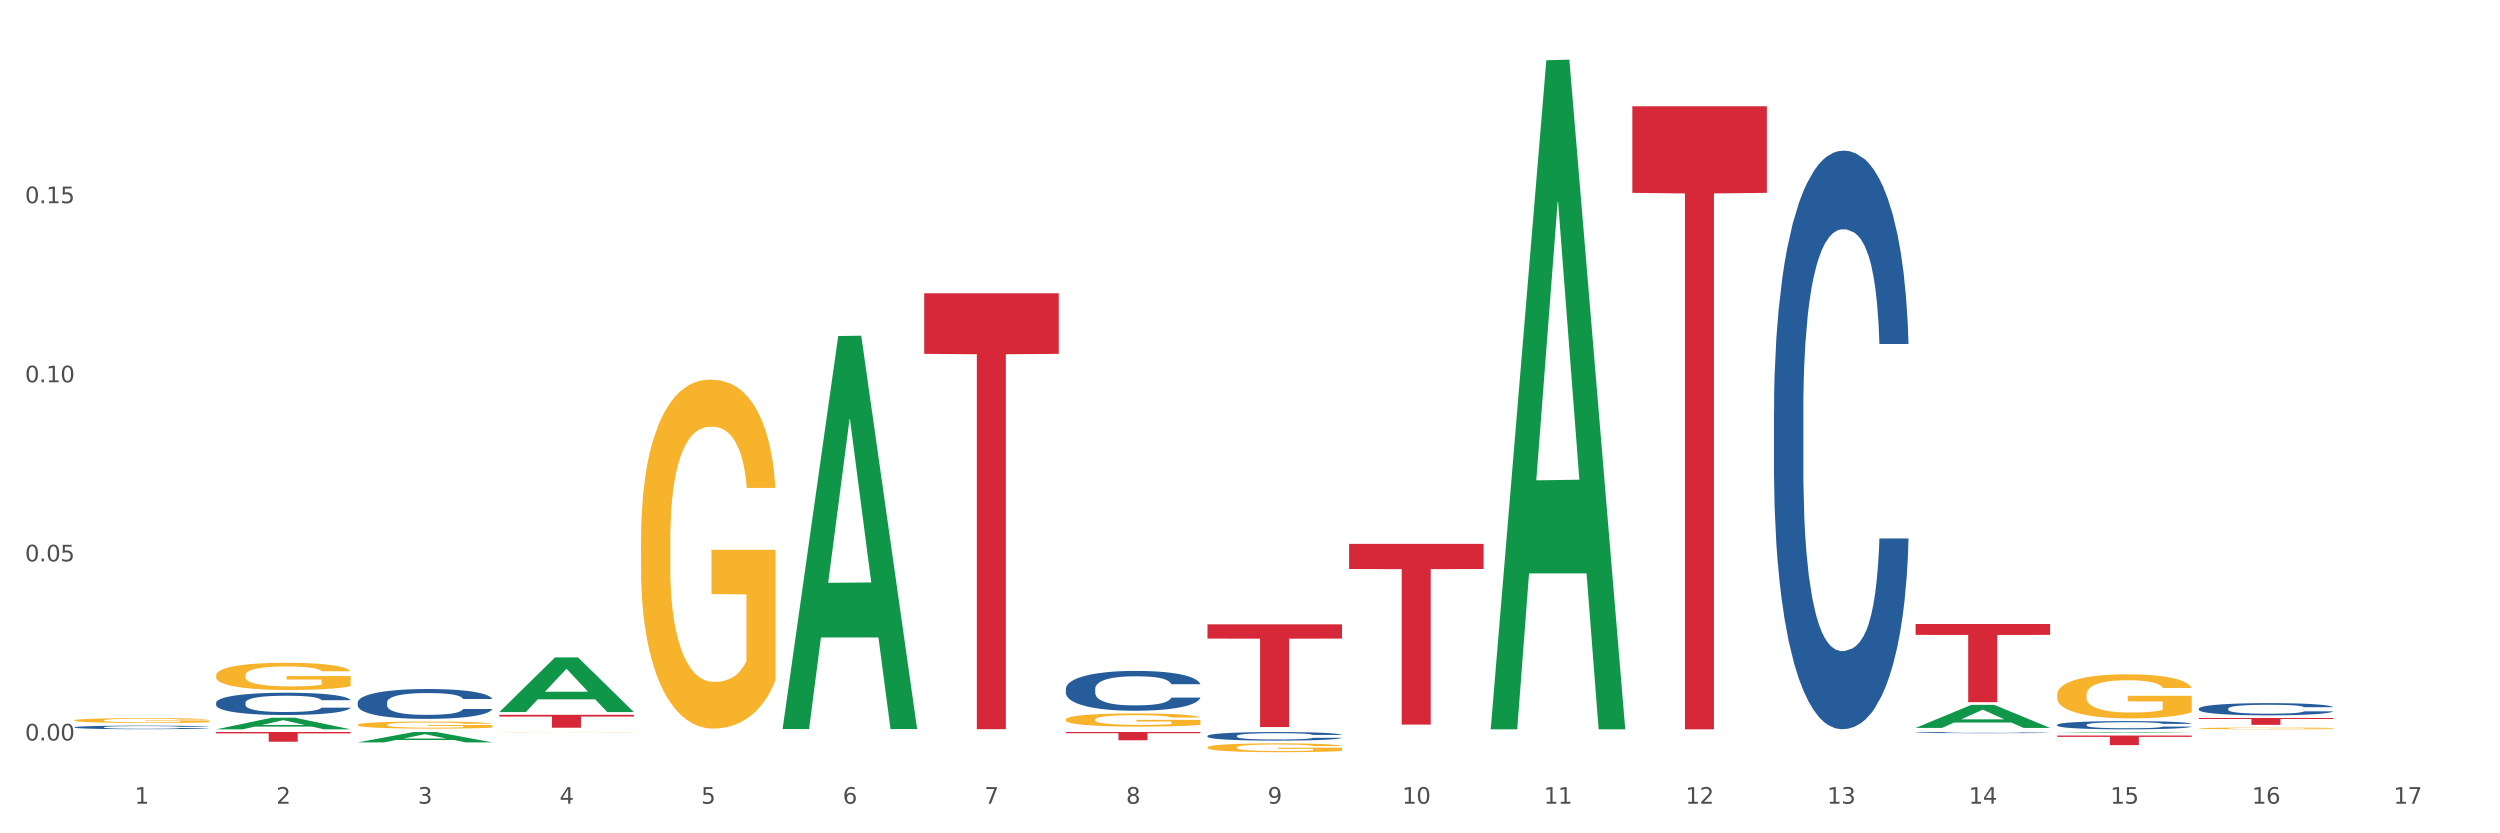 <?xml version="1.0" encoding="utf-8" standalone="no"?>
<!DOCTYPE svg PUBLIC "-//W3C//DTD SVG 1.1//EN"
  "http://www.w3.org/Graphics/SVG/1.1/DTD/svg11.dtd">
<svg xmlns:xlink="http://www.w3.org/1999/xlink" width="1080pt" height="360pt" viewBox="0 0 1080 360" xmlns="http://www.w3.org/2000/svg" version="1.1">
 <rect x="0" y="0" width="1080" height="360" fill="#333333" stroke="none"/>
 <defs>
  <style type="text/css">*{stroke-linejoin: round; stroke-linecap: butt}</style>
 </defs>
 <g id="figure_1">
  <g id="patch_1">
   <path d="M 0 360 
L 1080 360 
L 1080 0 
L 0 0 
z
" style="fill: #ffffff; stroke: #ffffff; stroke-linejoin: miter"/>
  </g>
  <g id="axes_1">
   <g id="matplotlib.axis_1">
    <g id="xtick_1">
     <g id="text_1">
      <!-- 1 -->
      <g style="fill: #4d4d4d" transform="translate(58.182 347.204) scale(0.096 -0.096)">
       <defs>
        <path id="DejaVuSans-31" d="M 794 531 
L 1825 531 
L 1825 4091 
L 703 3866 
L 703 4441 
L 1819 4666 
L 2450 4666 
L 2450 531 
L 3481 531 
L 3481 0 
L 794 0 
L 794 531 
z
" transform="scale(0.016)"/>
       </defs>
       <use xlink:href="#DejaVuSans-31"/>
      </g>
     </g>
    </g>
    <g id="xtick_2">
     <g id="text_2">
      <!-- 2 -->
      <g style="fill: #4d4d4d" transform="translate(119.364 347.204) scale(0.096 -0.096)">
       <defs>
        <path id="DejaVuSans-32" d="M 1228 531 
L 3431 531 
L 3431 0 
L 469 0 
L 469 531 
Q 828 903 1448 1529 
Q 2069 2156 2228 2338 
Q 2531 2678 2651 2914 
Q 2772 3150 2772 3378 
Q 2772 3750 2511 3984 
Q 2250 4219 1831 4219 
Q 1534 4219 1204 4116 
Q 875 4013 500 3803 
L 500 4441 
Q 881 4594 1212 4672 
Q 1544 4750 1819 4750 
Q 2544 4750 2975 4387 
Q 3406 4025 3406 3419 
Q 3406 3131 3298 2873 
Q 3191 2616 2906 2266 
Q 2828 2175 2409 1742 
Q 1991 1309 1228 531 
z
" transform="scale(0.016)"/>
       </defs>
       <use xlink:href="#DejaVuSans-32"/>
      </g>
     </g>
    </g>
    <g id="xtick_3">
     <g id="text_3">
      <!-- 3 -->
      <g style="fill: #4d4d4d" transform="translate(180.545 347.204) scale(0.096 -0.096)">
       <defs>
        <path id="DejaVuSans-33" d="M 2597 2516 
Q 3050 2419 3304 2112 
Q 3559 1806 3559 1356 
Q 3559 666 3084 287 
Q 2609 -91 1734 -91 
Q 1441 -91 1130 -33 
Q 819 25 488 141 
L 488 750 
Q 750 597 1062 519 
Q 1375 441 1716 441 
Q 2309 441 2620 675 
Q 2931 909 2931 1356 
Q 2931 1769 2642 2001 
Q 2353 2234 1838 2234 
L 1294 2234 
L 1294 2753 
L 1863 2753 
Q 2328 2753 2575 2939 
Q 2822 3125 2822 3475 
Q 2822 3834 2567 4026 
Q 2313 4219 1838 4219 
Q 1578 4219 1281 4162 
Q 984 4106 628 3988 
L 628 4550 
Q 988 4650 1302 4700 
Q 1616 4750 1894 4750 
Q 2613 4750 3031 4423 
Q 3450 4097 3450 3541 
Q 3450 3153 3228 2886 
Q 3006 2619 2597 2516 
z
" transform="scale(0.016)"/>
       </defs>
       <use xlink:href="#DejaVuSans-33"/>
      </g>
     </g>
    </g>
    <g id="xtick_4">
     <g id="text_4">
      <!-- 4 -->
      <g style="fill: #4d4d4d" transform="translate(241.726 347.204) scale(0.096 -0.096)">
       <defs>
        <path id="DejaVuSans-34" d="M 2419 4116 
L 825 1625 
L 2419 1625 
L 2419 4116 
z
M 2253 4666 
L 3047 4666 
L 3047 1625 
L 3713 1625 
L 3713 1100 
L 3047 1100 
L 3047 0 
L 2419 0 
L 2419 1100 
L 313 1100 
L 313 1709 
L 2253 4666 
z
" transform="scale(0.016)"/>
       </defs>
       <use xlink:href="#DejaVuSans-34"/>
      </g>
     </g>
    </g>
    <g id="xtick_5">
     <g id="text_5">
      <!-- 5 -->
      <g style="fill: #4d4d4d" transform="translate(302.908 347.204) scale(0.096 -0.096)">
       <defs>
        <path id="DejaVuSans-35" d="M 691 4666 
L 3169 4666 
L 3169 4134 
L 1269 4134 
L 1269 2991 
Q 1406 3038 1543 3061 
Q 1681 3084 1819 3084 
Q 2600 3084 3056 2656 
Q 3513 2228 3513 1497 
Q 3513 744 3044 326 
Q 2575 -91 1722 -91 
Q 1428 -91 1123 -41 
Q 819 9 494 109 
L 494 744 
Q 775 591 1075 516 
Q 1375 441 1709 441 
Q 2250 441 2565 725 
Q 2881 1009 2881 1497 
Q 2881 1984 2565 2268 
Q 2250 2553 1709 2553 
Q 1456 2553 1204 2497 
Q 953 2441 691 2322 
L 691 4666 
z
" transform="scale(0.016)"/>
       </defs>
       <use xlink:href="#DejaVuSans-35"/>
      </g>
     </g>
    </g>
    <g id="xtick_6">
     <g id="text_6">
      <!-- 6 -->
      <g style="fill: #4d4d4d" transform="translate(364.089 347.204) scale(0.096 -0.096)">
       <defs>
        <path id="DejaVuSans-36" d="M 2113 2584 
Q 1688 2584 1439 2293 
Q 1191 2003 1191 1497 
Q 1191 994 1439 701 
Q 1688 409 2113 409 
Q 2538 409 2786 701 
Q 3034 994 3034 1497 
Q 3034 2003 2786 2293 
Q 2538 2584 2113 2584 
z
M 3366 4563 
L 3366 3988 
Q 3128 4100 2886 4159 
Q 2644 4219 2406 4219 
Q 1781 4219 1451 3797 
Q 1122 3375 1075 2522 
Q 1259 2794 1537 2939 
Q 1816 3084 2150 3084 
Q 2853 3084 3261 2657 
Q 3669 2231 3669 1497 
Q 3669 778 3244 343 
Q 2819 -91 2113 -91 
Q 1303 -91 875 529 
Q 447 1150 447 2328 
Q 447 3434 972 4092 
Q 1497 4750 2381 4750 
Q 2619 4750 2861 4703 
Q 3103 4656 3366 4563 
z
" transform="scale(0.016)"/>
       </defs>
       <use xlink:href="#DejaVuSans-36"/>
      </g>
     </g>
    </g>
    <g id="xtick_7">
     <g id="text_7">
      <!-- 7 -->
      <g style="fill: #4d4d4d" transform="translate(425.271 347.204) scale(0.096 -0.096)">
       <defs>
        <path id="DejaVuSans-37" d="M 525 4666 
L 3525 4666 
L 3525 4397 
L 1831 0 
L 1172 0 
L 2766 4134 
L 525 4134 
L 525 4666 
z
" transform="scale(0.016)"/>
       </defs>
       <use xlink:href="#DejaVuSans-37"/>
      </g>
     </g>
    </g>
    <g id="xtick_8">
     <g id="text_8">
      <!-- 8 -->
      <g style="fill: #4d4d4d" transform="translate(486.452 347.204) scale(0.096 -0.096)">
       <defs>
        <path id="DejaVuSans-38" d="M 2034 2216 
Q 1584 2216 1326 1975 
Q 1069 1734 1069 1313 
Q 1069 891 1326 650 
Q 1584 409 2034 409 
Q 2484 409 2743 651 
Q 3003 894 3003 1313 
Q 3003 1734 2745 1975 
Q 2488 2216 2034 2216 
z
M 1403 2484 
Q 997 2584 770 2862 
Q 544 3141 544 3541 
Q 544 4100 942 4425 
Q 1341 4750 2034 4750 
Q 2731 4750 3128 4425 
Q 3525 4100 3525 3541 
Q 3525 3141 3298 2862 
Q 3072 2584 2669 2484 
Q 3125 2378 3379 2068 
Q 3634 1759 3634 1313 
Q 3634 634 3220 271 
Q 2806 -91 2034 -91 
Q 1263 -91 848 271 
Q 434 634 434 1313 
Q 434 1759 690 2068 
Q 947 2378 1403 2484 
z
M 1172 3481 
Q 1172 3119 1398 2916 
Q 1625 2713 2034 2713 
Q 2441 2713 2670 2916 
Q 2900 3119 2900 3481 
Q 2900 3844 2670 4047 
Q 2441 4250 2034 4250 
Q 1625 4250 1398 4047 
Q 1172 3844 1172 3481 
z
" transform="scale(0.016)"/>
       </defs>
       <use xlink:href="#DejaVuSans-38"/>
      </g>
     </g>
    </g>
    <g id="xtick_9">
     <g id="text_9">
      <!-- 9 -->
      <g style="fill: #4d4d4d" transform="translate(547.634 347.204) scale(0.096 -0.096)">
       <defs>
        <path id="DejaVuSans-39" d="M 703 97 
L 703 672 
Q 941 559 1184 500 
Q 1428 441 1663 441 
Q 2288 441 2617 861 
Q 2947 1281 2994 2138 
Q 2813 1869 2534 1725 
Q 2256 1581 1919 1581 
Q 1219 1581 811 2004 
Q 403 2428 403 3163 
Q 403 3881 828 4315 
Q 1253 4750 1959 4750 
Q 2769 4750 3195 4129 
Q 3622 3509 3622 2328 
Q 3622 1225 3098 567 
Q 2575 -91 1691 -91 
Q 1453 -91 1209 -44 
Q 966 3 703 97 
z
M 1959 2075 
Q 2384 2075 2632 2365 
Q 2881 2656 2881 3163 
Q 2881 3666 2632 3958 
Q 2384 4250 1959 4250 
Q 1534 4250 1286 3958 
Q 1038 3666 1038 3163 
Q 1038 2656 1286 2365 
Q 1534 2075 1959 2075 
z
" transform="scale(0.016)"/>
       </defs>
       <use xlink:href="#DejaVuSans-39"/>
      </g>
     </g>
    </g>
    <g id="xtick_10">
     <g id="text_10">
      <!-- 10 -->
      <g style="fill: #4d4d4d" transform="translate(605.761 347.204) scale(0.096 -0.096)">
       <defs>
        <path id="DejaVuSans-30" d="M 2034 4250 
Q 1547 4250 1301 3770 
Q 1056 3291 1056 2328 
Q 1056 1369 1301 889 
Q 1547 409 2034 409 
Q 2525 409 2770 889 
Q 3016 1369 3016 2328 
Q 3016 3291 2770 3770 
Q 2525 4250 2034 4250 
z
M 2034 4750 
Q 2819 4750 3233 4129 
Q 3647 3509 3647 2328 
Q 3647 1150 3233 529 
Q 2819 -91 2034 -91 
Q 1250 -91 836 529 
Q 422 1150 422 2328 
Q 422 3509 836 4129 
Q 1250 4750 2034 4750 
z
" transform="scale(0.016)"/>
       </defs>
       <use xlink:href="#DejaVuSans-31"/>
       <use xlink:href="#DejaVuSans-30" transform="translate(63.623 0)"/>
      </g>
     </g>
    </g>
    <g id="xtick_11">
     <g id="text_11">
      <!-- 11 -->
      <g style="fill: #4d4d4d" transform="translate(666.942 347.204) scale(0.096 -0.096)">
       <use xlink:href="#DejaVuSans-31"/>
       <use xlink:href="#DejaVuSans-31" transform="translate(63.623 0)"/>
      </g>
     </g>
    </g>
    <g id="xtick_12">
     <g id="text_12">
      <!-- 12 -->
      <g style="fill: #4d4d4d" transform="translate(728.124 347.204) scale(0.096 -0.096)">
       <use xlink:href="#DejaVuSans-31"/>
       <use xlink:href="#DejaVuSans-32" transform="translate(63.623 0)"/>
      </g>
     </g>
    </g>
    <g id="xtick_13">
     <g id="text_13">
      <!-- 13 -->
      <g style="fill: #4d4d4d" transform="translate(789.305 347.204) scale(0.096 -0.096)">
       <use xlink:href="#DejaVuSans-31"/>
       <use xlink:href="#DejaVuSans-33" transform="translate(63.623 0)"/>
      </g>
     </g>
    </g>
    <g id="xtick_14">
     <g id="text_14">
      <!-- 14 -->
      <g style="fill: #4d4d4d" transform="translate(850.487 347.204) scale(0.096 -0.096)">
       <use xlink:href="#DejaVuSans-31"/>
       <use xlink:href="#DejaVuSans-34" transform="translate(63.623 0)"/>
      </g>
     </g>
    </g>
    <g id="xtick_15">
     <g id="text_15">
      <!-- 15 -->
      <g style="fill: #4d4d4d" transform="translate(911.668 347.204) scale(0.096 -0.096)">
       <use xlink:href="#DejaVuSans-31"/>
       <use xlink:href="#DejaVuSans-35" transform="translate(63.623 0)"/>
      </g>
     </g>
    </g>
    <g id="xtick_16">
     <g id="text_16">
      <!-- 16 -->
      <g style="fill: #4d4d4d" transform="translate(972.849 347.204) scale(0.096 -0.096)">
       <use xlink:href="#DejaVuSans-31"/>
       <use xlink:href="#DejaVuSans-36" transform="translate(63.623 0)"/>
      </g>
     </g>
    </g>
    <g id="xtick_17">
     <g id="text_17">
      <!-- 17 -->
      <g style="fill: #4d4d4d" transform="translate(1034.031 347.204) scale(0.096 -0.096)">
       <use xlink:href="#DejaVuSans-31"/>
       <use xlink:href="#DejaVuSans-37" transform="translate(63.623 0)"/>
      </g>
     </g>
    </g>
    <g id="xtick_18"/>
    <g id="xtick_19"/>
    <g id="xtick_20"/>
    <g id="xtick_21"/>
    <g id="xtick_22"/>
    <g id="xtick_23"/>
    <g id="xtick_24"/>
    <g id="xtick_25"/>
    <g id="xtick_26"/>
    <g id="xtick_27"/>
    <g id="xtick_28"/>
    <g id="xtick_29"/>
    <g id="xtick_30"/>
    <g id="xtick_31"/>
    <g id="xtick_32"/>
    <g id="xtick_33"/>
   </g>
   <g id="matplotlib.axis_2">
    <g id="ytick_1">
     <g id="text_18">
      <!-- 0.00 -->
      <g style="fill: #4d4d4d" transform="translate(10.8 319.883) scale(0.096 -0.096)">
       <defs>
        <path id="DejaVuSans-2e" d="M 684 794 
L 1344 794 
L 1344 0 
L 684 0 
L 684 794 
z
" transform="scale(0.016)"/>
       </defs>
       <use xlink:href="#DejaVuSans-30"/>
       <use xlink:href="#DejaVuSans-2e" transform="translate(63.623 0)"/>
       <use xlink:href="#DejaVuSans-30" transform="translate(95.41 0)"/>
       <use xlink:href="#DejaVuSans-30" transform="translate(159.033 0)"/>
      </g>
     </g>
    </g>
    <g id="ytick_2">
     <g id="text_19">
      <!-- 0.05 -->
      <g style="fill: #4d4d4d" transform="translate(10.8 242.517) scale(0.096 -0.096)">
       <use xlink:href="#DejaVuSans-30"/>
       <use xlink:href="#DejaVuSans-2e" transform="translate(63.623 0)"/>
       <use xlink:href="#DejaVuSans-30" transform="translate(95.41 0)"/>
       <use xlink:href="#DejaVuSans-35" transform="translate(159.033 0)"/>
      </g>
     </g>
    </g>
    <g id="ytick_3">
     <g id="text_20">
      <!-- 0.10 -->
      <g style="fill: #4d4d4d" transform="translate(10.8 165.151) scale(0.096 -0.096)">
       <use xlink:href="#DejaVuSans-30"/>
       <use xlink:href="#DejaVuSans-2e" transform="translate(63.623 0)"/>
       <use xlink:href="#DejaVuSans-31" transform="translate(95.41 0)"/>
       <use xlink:href="#DejaVuSans-30" transform="translate(159.033 0)"/>
      </g>
     </g>
    </g>
    <g id="ytick_4">
     <g id="text_21">
      <!-- 0.15 -->
      <g style="fill: #4d4d4d" transform="translate(10.8 87.785) scale(0.096 -0.096)">
       <use xlink:href="#DejaVuSans-30"/>
       <use xlink:href="#DejaVuSans-2e" transform="translate(63.623 0)"/>
       <use xlink:href="#DejaVuSans-31" transform="translate(95.41 0)"/>
       <use xlink:href="#DejaVuSans-35" transform="translate(159.033 0)"/>
      </g>
     </g>
    </g>
    <g id="ytick_5"/>
    <g id="ytick_6"/>
    <g id="ytick_7"/>
    <g id="ytick_8"/>
   </g>
   <g id="PolyCollection_1">
    <path d="M 93.356 315.065 
L 93.416 315.06 
L 117.384 310.05 
L 127.331 310.045 
L 151.479 315.074 
L 139.974 315.074 
L 134.761 313.903 
L 110.014 313.903 
L 109.834 313.922 
L 104.801 315.074 
L 93.356 315.074 
L 93.356 315.065 
L 113.13 313.204 
L 131.645 313.199 
L 122.478 311.117 
L 122.358 311.107 
L 122.238 311.122 
L 113.07 313.199 
L 113.13 313.204 
L 93.356 315.065 
z
" clip-path="url(#pe9eb7137e3)" style="fill: #109648"/>
    <path d="M 154.538 320.701 
L 154.598 320.697 
L 178.566 316.24 
L 188.512 316.236 
L 212.66 320.709 
L 201.156 320.709 
L 195.943 319.668 
L 171.196 319.668 
L 171.016 319.685 
L 165.983 320.709 
L 154.538 320.709 
L 154.538 320.701 
L 174.311 319.046 
L 192.827 319.042 
L 183.659 317.19 
L 183.539 317.181 
L 183.419 317.194 
L 174.251 319.042 
L 174.311 319.046 
L 154.538 320.701 
z
" clip-path="url(#pe9eb7137e3)" style="fill: #109648"/>
    <path d="M 215.719 307.582 
L 215.779 307.559 
L 239.747 284.005 
L 249.694 283.982 
L 273.842 307.626 
L 262.337 307.626 
L 257.124 302.12 
L 232.377 302.12 
L 232.197 302.209 
L 227.164 307.626 
L 215.719 307.626 
L 215.719 307.582 
L 235.493 298.835 
L 254.008 298.812 
L 244.84 289.022 
L 244.72 288.978 
L 244.601 289.044 
L 235.433 298.812 
L 235.493 298.835 
L 215.719 307.582 
z
" clip-path="url(#pe9eb7137e3)" style="fill: #109648"/>
    <path d="M 276.901 233.648 
L 276.969 233.511 
L 276.969 228.553 
L 277.107 224.283 
L 277.793 213.954 
L 278.822 205.415 
L 279.577 200.87 
L 280.332 197.152 
L 281.224 193.433 
L 282.322 189.577 
L 284.312 183.931 
L 285.547 181.038 
L 287.057 178.009 
L 289.801 173.601 
L 291.792 171.122 
L 293.85 169.057 
L 297.213 166.578 
L 299.408 165.476 
L 301.742 164.649 
L 304.555 164.099 
L 306.682 163.961 
L 311.349 164.374 
L 315.329 165.613 
L 317.25 166.578 
L 319.72 168.23 
L 321.024 169.332 
L 323.152 171.536 
L 325.347 174.428 
L 326.857 176.907 
L 329.122 181.589 
L 330.837 186.272 
L 332.415 192.056 
L 333.239 196.05 
L 333.856 199.769 
L 334.405 204.038 
L 334.954 210.787 
L 322.603 210.787 
L 322.122 205.966 
L 321.367 201.421 
L 320.269 197.014 
L 319.309 194.26 
L 317.662 190.817 
L 316.152 188.613 
L 314.574 186.961 
L 312.652 185.583 
L 311.143 184.895 
L 309.015 184.344 
L 304.83 184.481 
L 302.016 185.583 
L 300.095 186.961 
L 298.86 188.2 
L 297.762 189.577 
L 296.526 191.505 
L 295.085 194.398 
L 294.056 197.014 
L 293.027 200.32 
L 292.203 203.625 
L 291.448 207.481 
L 290.831 211.613 
L 290.35 215.882 
L 289.939 221.116 
L 289.596 229.792 
L 289.596 248.66 
L 289.733 252.93 
L 290.076 258.576 
L 290.488 262.846 
L 291.174 267.941 
L 291.792 271.384 
L 292.958 276.342 
L 294.262 280.474 
L 295.291 283.091 
L 296.321 285.294 
L 298.105 288.324 
L 300.095 290.803 
L 301.81 292.318 
L 304.143 293.696 
L 305.722 294.246 
L 307.094 294.522 
L 310.457 294.522 
L 312.858 294.109 
L 315.535 293.145 
L 317.593 291.905 
L 319.309 290.39 
L 321.23 287.911 
L 322.465 285.57 
L 322.465 256.786 
L 307.369 256.648 
L 307.369 237.505 
L 335.023 237.505 
L 335.023 293.696 
L 333.856 296.588 
L 332.553 299.204 
L 331.18 301.546 
L 329.122 304.438 
L 326.651 307.192 
L 324.455 309.12 
L 322.122 310.773 
L 319.377 312.288 
L 315.809 313.665 
L 313.613 314.216 
L 310.868 314.629 
L 307.643 314.767 
L 304.83 314.492 
L 302.085 313.803 
L 299.203 312.564 
L 296.389 310.773 
L 294.262 308.983 
L 292.135 306.779 
L 289.87 303.887 
L 288.086 301.133 
L 286.714 298.654 
L 285.204 295.486 
L 283.557 291.354 
L 282.322 287.636 
L 281.224 283.779 
L 280.057 278.821 
L 279.234 274.552 
L 278.41 269.181 
L 277.93 265.187 
L 277.381 258.989 
L 276.969 250.313 
L 276.901 233.648 
z
" clip-path="url(#pe9eb7137e3)" style="fill: #f7b32b"/>
    <path d="M 949.896 314.658 
L 949.965 314.658 
L 949.965 314.632 
L 950.102 314.61 
L 950.788 314.557 
L 951.818 314.514 
L 952.572 314.49 
L 953.327 314.471 
L 954.219 314.452 
L 955.317 314.433 
L 957.307 314.404 
L 958.543 314.389 
L 960.052 314.373 
L 962.797 314.351 
L 964.787 314.338 
L 966.846 314.327 
L 970.208 314.315 
L 972.404 314.309 
L 974.737 314.305 
L 977.551 314.302 
L 979.678 314.301 
L 984.344 314.303 
L 988.324 314.31 
L 990.246 314.315 
L 992.716 314.323 
L 994.02 314.329 
L 996.147 314.34 
L 998.343 314.355 
L 999.853 314.368 
L 1002.117 314.392 
L 1003.833 314.416 
L 1005.411 314.445 
L 1006.234 314.466 
L 1006.852 314.485 
L 1007.401 314.507 
L 1007.95 314.541 
L 995.598 314.541 
L 995.118 314.517 
L 994.363 314.493 
L 993.265 314.471 
L 992.304 314.457 
L 990.657 314.439 
L 989.148 314.428 
L 987.569 314.419 
L 985.648 314.412 
L 984.138 314.409 
L 982.011 314.406 
L 977.825 314.406 
L 975.012 314.412 
L 973.09 314.419 
L 971.855 314.425 
L 970.757 314.433 
L 969.522 314.442 
L 968.081 314.457 
L 967.052 314.471 
L 966.022 314.488 
L 965.199 314.505 
L 964.444 314.524 
L 963.826 314.545 
L 963.346 314.567 
L 962.934 314.594 
L 962.591 314.639 
L 962.591 314.735 
L 962.728 314.757 
L 963.072 314.786 
L 963.483 314.808 
L 964.169 314.834 
L 964.787 314.852 
L 965.954 314.877 
L 967.257 314.899 
L 968.287 314.912 
L 969.316 314.923 
L 971.1 314.939 
L 973.09 314.951 
L 974.806 314.959 
L 977.139 314.966 
L 978.717 314.969 
L 980.09 314.971 
L 983.452 314.971 
L 985.854 314.968 
L 988.53 314.963 
L 990.589 314.957 
L 992.304 314.949 
L 994.226 314.937 
L 995.461 314.925 
L 995.461 314.777 
L 980.364 314.776 
L 980.364 314.678 
L 1008.019 314.678 
L 1008.019 314.966 
L 1006.852 314.981 
L 1005.548 314.995 
L 1004.176 315.007 
L 1002.117 315.021 
L 999.647 315.035 
L 997.451 315.045 
L 995.118 315.054 
L 992.373 315.062 
L 988.805 315.069 
L 986.609 315.071 
L 983.864 315.074 
L 980.639 315.074 
L 977.825 315.073 
L 975.08 315.069 
L 972.198 315.063 
L 969.385 315.054 
L 967.257 315.045 
L 965.13 315.033 
L 962.866 315.019 
L 961.082 315.004 
L 959.709 314.992 
L 958.199 314.975 
L 956.553 314.954 
L 955.317 314.935 
L 954.219 314.915 
L 953.053 314.89 
L 952.229 314.868 
L 951.406 314.841 
L 950.926 314.82 
L 950.377 314.788 
L 949.965 314.744 
L 949.896 314.658 
z
" clip-path="url(#pe9eb7137e3)" style="fill: #f7b32b"/>
    <path d="M 888.715 300.112 
L 888.783 300.095 
L 888.783 299.469 
L 888.921 298.931 
L 889.607 297.627 
L 890.636 296.55 
L 891.391 295.976 
L 892.146 295.507 
L 893.038 295.038 
L 894.136 294.551 
L 896.126 293.839 
L 897.361 293.474 
L 898.871 293.092 
L 901.616 292.535 
L 903.606 292.223 
L 905.664 291.962 
L 909.027 291.649 
L 911.223 291.51 
L 913.556 291.406 
L 916.369 291.336 
L 918.497 291.319 
L 923.163 291.371 
L 927.143 291.528 
L 929.064 291.649 
L 931.535 291.858 
L 932.838 291.997 
L 934.966 292.275 
L 937.162 292.64 
L 938.671 292.953 
L 940.936 293.543 
L 942.651 294.134 
L 944.23 294.864 
L 945.053 295.368 
L 945.671 295.837 
L 946.22 296.376 
L 946.769 297.228 
L 934.417 297.228 
L 933.936 296.619 
L 933.182 296.046 
L 932.084 295.49 
L 931.123 295.142 
L 929.476 294.708 
L 927.966 294.43 
L 926.388 294.221 
L 924.467 294.047 
L 922.957 293.96 
L 920.83 293.891 
L 916.644 293.908 
L 913.83 294.047 
L 911.909 294.221 
L 910.674 294.378 
L 909.576 294.551 
L 908.341 294.795 
L 906.899 295.16 
L 905.87 295.49 
L 904.841 295.907 
L 904.017 296.324 
L 903.263 296.81 
L 902.645 297.332 
L 902.165 297.871 
L 901.753 298.531 
L 901.41 299.626 
L 901.41 302.006 
L 901.547 302.545 
L 901.89 303.258 
L 902.302 303.796 
L 902.988 304.439 
L 903.606 304.874 
L 904.772 305.499 
L 906.076 306.021 
L 907.105 306.351 
L 908.135 306.629 
L 909.919 307.011 
L 911.909 307.324 
L 913.624 307.515 
L 915.958 307.689 
L 917.536 307.759 
L 918.908 307.793 
L 922.271 307.793 
L 924.672 307.741 
L 927.349 307.62 
L 929.407 307.463 
L 931.123 307.272 
L 933.044 306.959 
L 934.279 306.664 
L 934.279 303.032 
L 919.183 303.014 
L 919.183 300.599 
L 946.837 300.599 
L 946.837 307.689 
L 945.671 308.054 
L 944.367 308.384 
L 942.994 308.68 
L 940.936 309.045 
L 938.465 309.392 
L 936.269 309.635 
L 933.936 309.844 
L 931.191 310.035 
L 927.623 310.209 
L 925.427 310.278 
L 922.682 310.33 
L 919.457 310.348 
L 916.644 310.313 
L 913.899 310.226 
L 911.017 310.07 
L 908.203 309.844 
L 906.076 309.618 
L 903.949 309.34 
L 901.684 308.975 
L 899.9 308.627 
L 898.528 308.315 
L 897.018 307.915 
L 895.371 307.394 
L 894.136 306.924 
L 893.038 306.438 
L 891.871 305.812 
L 891.048 305.273 
L 890.224 304.596 
L 889.744 304.092 
L 889.195 303.31 
L 888.783 302.215 
L 888.715 300.112 
z
" clip-path="url(#pe9eb7137e3)" style="fill: #f7b32b"/>
    <path d="M 521.626 322.89 
L 521.695 322.886 
L 521.695 322.761 
L 521.832 322.652 
L 522.518 322.39 
L 523.548 322.173 
L 524.303 322.058 
L 525.057 321.963 
L 525.949 321.869 
L 527.047 321.771 
L 529.037 321.628 
L 530.273 321.554 
L 531.782 321.477 
L 534.527 321.365 
L 536.517 321.302 
L 538.576 321.25 
L 541.938 321.187 
L 544.134 321.159 
L 546.467 321.138 
L 549.281 321.124 
L 551.408 321.121 
L 556.074 321.131 
L 560.054 321.163 
L 561.976 321.187 
L 564.446 321.229 
L 565.75 321.257 
L 567.877 321.313 
L 570.073 321.386 
L 571.583 321.449 
L 573.847 321.568 
L 575.563 321.687 
L 577.141 321.834 
L 577.965 321.935 
L 578.582 322.03 
L 579.131 322.138 
L 579.68 322.309 
L 567.328 322.309 
L 566.848 322.187 
L 566.093 322.072 
L 564.995 321.96 
L 564.034 321.89 
L 562.387 321.802 
L 560.878 321.746 
L 559.299 321.705 
L 557.378 321.67 
L 555.868 321.652 
L 553.741 321.638 
L 549.555 321.642 
L 546.742 321.67 
L 544.82 321.705 
L 543.585 321.736 
L 542.487 321.771 
L 541.252 321.82 
L 539.811 321.893 
L 538.782 321.96 
L 537.752 322.044 
L 536.929 322.128 
L 536.174 322.226 
L 535.556 322.33 
L 535.076 322.439 
L 534.664 322.572 
L 534.321 322.792 
L 534.321 323.271 
L 534.459 323.379 
L 534.802 323.523 
L 535.213 323.631 
L 535.9 323.761 
L 536.517 323.848 
L 537.684 323.974 
L 538.988 324.079 
L 540.017 324.145 
L 541.046 324.201 
L 542.83 324.278 
L 544.82 324.341 
L 546.536 324.38 
L 548.869 324.414 
L 550.447 324.428 
L 551.82 324.435 
L 555.182 324.435 
L 557.584 324.425 
L 560.26 324.401 
L 562.319 324.369 
L 564.034 324.331 
L 565.956 324.268 
L 567.191 324.208 
L 567.191 323.477 
L 552.094 323.474 
L 552.094 322.988 
L 579.749 322.988 
L 579.749 324.414 
L 578.582 324.488 
L 577.278 324.554 
L 575.906 324.614 
L 573.847 324.687 
L 571.377 324.757 
L 569.181 324.806 
L 566.848 324.848 
L 564.103 324.887 
L 560.535 324.922 
L 558.339 324.936 
L 555.594 324.946 
L 552.369 324.95 
L 549.555 324.943 
L 546.81 324.925 
L 543.928 324.894 
L 541.115 324.848 
L 538.988 324.803 
L 536.86 324.747 
L 534.596 324.673 
L 532.812 324.603 
L 531.439 324.54 
L 529.93 324.46 
L 528.283 324.355 
L 527.047 324.261 
L 525.949 324.163 
L 524.783 324.037 
L 523.959 323.928 
L 523.136 323.792 
L 522.656 323.691 
L 522.107 323.533 
L 521.695 323.313 
L 521.626 322.89 
z
" clip-path="url(#pe9eb7137e3)" style="fill: #f7b32b"/>
    <path d="M 460.445 310.842 
L 460.514 310.837 
L 460.514 310.649 
L 460.651 310.488 
L 461.337 310.097 
L 462.366 309.774 
L 463.121 309.602 
L 463.876 309.461 
L 464.768 309.321 
L 465.866 309.175 
L 467.856 308.961 
L 469.091 308.852 
L 470.601 308.737 
L 473.346 308.57 
L 475.336 308.476 
L 477.394 308.398 
L 480.757 308.305 
L 482.953 308.263 
L 485.286 308.232 
L 488.099 308.211 
L 490.227 308.206 
L 494.893 308.221 
L 498.873 308.268 
L 500.794 308.305 
L 503.265 308.367 
L 504.568 308.409 
L 506.696 308.492 
L 508.892 308.602 
L 510.401 308.695 
L 512.666 308.872 
L 514.381 309.05 
L 515.96 309.268 
L 516.783 309.42 
L 517.401 309.56 
L 517.95 309.722 
L 518.499 309.977 
L 506.147 309.977 
L 505.666 309.795 
L 504.912 309.623 
L 503.814 309.456 
L 502.853 309.352 
L 501.206 309.222 
L 499.696 309.138 
L 498.118 309.076 
L 496.197 309.024 
L 494.687 308.998 
L 492.56 308.977 
L 488.374 308.982 
L 485.56 309.024 
L 483.639 309.076 
L 482.404 309.123 
L 481.306 309.175 
L 480.071 309.248 
L 478.63 309.357 
L 477.6 309.456 
L 476.571 309.581 
L 475.747 309.706 
L 474.993 309.852 
L 474.375 310.008 
L 473.895 310.17 
L 473.483 310.368 
L 473.14 310.696 
L 473.14 311.41 
L 473.277 311.572 
L 473.62 311.785 
L 474.032 311.947 
L 474.718 312.14 
L 475.336 312.27 
L 476.502 312.457 
L 477.806 312.614 
L 478.835 312.713 
L 479.865 312.796 
L 481.649 312.911 
L 483.639 313.005 
L 485.354 313.062 
L 487.688 313.114 
L 489.266 313.135 
L 490.638 313.145 
L 494.001 313.145 
L 496.403 313.13 
L 499.079 313.093 
L 501.137 313.046 
L 502.853 312.989 
L 504.774 312.895 
L 506.01 312.807 
L 506.01 311.717 
L 490.913 311.712 
L 490.913 310.988 
L 518.567 310.988 
L 518.567 313.114 
L 517.401 313.223 
L 516.097 313.322 
L 514.724 313.411 
L 512.666 313.52 
L 510.195 313.625 
L 508 313.698 
L 505.666 313.76 
L 502.922 313.817 
L 499.353 313.869 
L 497.157 313.89 
L 494.413 313.906 
L 491.187 313.911 
L 488.374 313.901 
L 485.629 313.875 
L 482.747 313.828 
L 479.933 313.76 
L 477.806 313.692 
L 475.679 313.609 
L 473.414 313.5 
L 471.63 313.395 
L 470.258 313.302 
L 468.748 313.182 
L 467.101 313.025 
L 465.866 312.885 
L 464.768 312.739 
L 463.601 312.551 
L 462.778 312.39 
L 461.955 312.186 
L 461.474 312.035 
L 460.925 311.801 
L 460.514 311.473 
L 460.445 310.842 
z
" clip-path="url(#pe9eb7137e3)" style="fill: #f7b32b"/>
    <path d="M 32.175 311.193 
L 32.244 311.191 
L 32.244 311.122 
L 32.381 311.063 
L 33.067 310.92 
L 34.096 310.802 
L 34.851 310.74 
L 35.606 310.688 
L 36.498 310.637 
L 37.596 310.583 
L 39.586 310.505 
L 40.821 310.465 
L 42.331 310.424 
L 45.076 310.363 
L 47.066 310.328 
L 49.124 310.3 
L 52.487 310.266 
L 54.683 310.25 
L 57.016 310.239 
L 59.829 310.231 
L 61.957 310.229 
L 66.623 310.235 
L 70.603 310.252 
L 72.524 310.266 
L 74.995 310.288 
L 76.299 310.304 
L 78.426 310.334 
L 80.622 310.374 
L 82.131 310.408 
L 84.396 310.473 
L 86.111 310.538 
L 87.69 310.618 
L 88.513 310.673 
L 89.131 310.724 
L 89.68 310.783 
L 90.229 310.877 
L 77.877 310.877 
L 77.397 310.81 
L 76.642 310.747 
L 75.544 310.686 
L 74.583 310.648 
L 72.936 310.601 
L 71.426 310.57 
L 69.848 310.547 
L 67.927 310.528 
L 66.417 310.519 
L 64.29 310.511 
L 60.104 310.513 
L 57.29 310.528 
L 55.369 310.547 
L 54.134 310.564 
L 53.036 310.583 
L 51.801 310.61 
L 50.36 310.65 
L 49.33 310.686 
L 48.301 310.732 
L 47.478 310.778 
L 46.723 310.831 
L 46.105 310.888 
L 45.625 310.947 
L 45.213 311.019 
L 44.87 311.139 
L 44.87 311.4 
L 45.007 311.459 
L 45.35 311.537 
L 45.762 311.596 
L 46.448 311.667 
L 47.066 311.714 
L 48.232 311.783 
L 49.536 311.84 
L 50.566 311.876 
L 51.595 311.906 
L 53.379 311.948 
L 55.369 311.982 
L 57.085 312.003 
L 59.418 312.022 
L 60.996 312.03 
L 62.368 312.034 
L 65.731 312.034 
L 68.133 312.028 
L 70.809 312.015 
L 72.868 311.998 
L 74.583 311.977 
L 76.504 311.943 
L 77.74 311.91 
L 77.74 311.512 
L 62.643 311.51 
L 62.643 311.246 
L 90.297 311.246 
L 90.297 312.022 
L 89.131 312.062 
L 87.827 312.099 
L 86.455 312.131 
L 84.396 312.171 
L 81.926 312.209 
L 79.73 312.236 
L 77.397 312.258 
L 74.652 312.279 
L 71.083 312.298 
L 68.887 312.306 
L 66.143 312.312 
L 62.917 312.314 
L 60.104 312.31 
L 57.359 312.3 
L 54.477 312.283 
L 51.663 312.258 
L 49.536 312.234 
L 47.409 312.203 
L 45.144 312.163 
L 43.36 312.125 
L 41.988 312.091 
L 40.478 312.047 
L 38.831 311.99 
L 37.596 311.939 
L 36.498 311.885 
L 35.332 311.817 
L 34.508 311.758 
L 33.685 311.684 
L 33.204 311.628 
L 32.655 311.543 
L 32.244 311.423 
L 32.175 311.193 
z
" clip-path="url(#pe9eb7137e3)" style="fill: #f7b32b"/>
    <path d="M 93.356 291.769 
L 93.425 291.758 
L 93.425 291.371 
L 93.562 291.038 
L 94.248 290.232 
L 95.278 289.566 
L 96.033 289.212 
L 96.787 288.922 
L 97.68 288.632 
L 98.778 288.331 
L 100.768 287.89 
L 102.003 287.665 
L 103.512 287.428 
L 106.257 287.085 
L 108.247 286.891 
L 110.306 286.73 
L 113.668 286.537 
L 115.864 286.451 
L 118.197 286.386 
L 121.011 286.343 
L 123.138 286.333 
L 127.804 286.365 
L 131.784 286.461 
L 133.706 286.537 
L 136.176 286.666 
L 137.48 286.751 
L 139.607 286.923 
L 141.803 287.149 
L 143.313 287.342 
L 145.577 287.708 
L 147.293 288.073 
L 148.871 288.524 
L 149.695 288.836 
L 150.312 289.126 
L 150.861 289.459 
L 151.41 289.985 
L 139.058 289.985 
L 138.578 289.609 
L 137.823 289.255 
L 136.725 288.911 
L 135.764 288.696 
L 134.118 288.427 
L 132.608 288.256 
L 131.03 288.127 
L 129.108 288.019 
L 127.599 287.965 
L 125.471 287.923 
L 121.285 287.933 
L 118.472 288.019 
L 116.55 288.127 
L 115.315 288.223 
L 114.217 288.331 
L 112.982 288.481 
L 111.541 288.707 
L 110.512 288.911 
L 109.482 289.169 
L 108.659 289.427 
L 107.904 289.727 
L 107.287 290.05 
L 106.806 290.383 
L 106.394 290.791 
L 106.051 291.468 
L 106.051 292.94 
L 106.189 293.273 
L 106.532 293.713 
L 106.943 294.046 
L 107.63 294.444 
L 108.247 294.712 
L 109.414 295.099 
L 110.718 295.421 
L 111.747 295.625 
L 112.776 295.797 
L 114.56 296.034 
L 116.55 296.227 
L 118.266 296.345 
L 120.599 296.453 
L 122.177 296.496 
L 123.55 296.517 
L 126.912 296.517 
L 129.314 296.485 
L 131.99 296.41 
L 134.049 296.313 
L 135.764 296.195 
L 137.686 296.002 
L 138.921 295.819 
L 138.921 293.574 
L 123.824 293.563 
L 123.824 292.069 
L 151.479 292.069 
L 151.479 296.453 
L 150.312 296.678 
L 149.008 296.882 
L 147.636 297.065 
L 145.577 297.291 
L 143.107 297.506 
L 140.911 297.656 
L 138.578 297.785 
L 135.833 297.903 
L 132.265 298.011 
L 130.069 298.053 
L 127.324 298.086 
L 124.099 298.096 
L 121.285 298.075 
L 118.54 298.021 
L 115.658 297.925 
L 112.845 297.785 
L 110.718 297.645 
L 108.59 297.473 
L 106.326 297.248 
L 104.542 297.033 
L 103.169 296.839 
L 101.66 296.592 
L 100.013 296.27 
L 98.778 295.98 
L 97.68 295.679 
L 96.513 295.292 
L 95.69 294.959 
L 94.866 294.54 
L 94.386 294.229 
L 93.837 293.745 
L 93.425 293.069 
L 93.356 291.769 
z
" clip-path="url(#pe9eb7137e3)" style="fill: #f7b32b"/>
    <path d="M 827.533 314.442 
L 827.593 314.432 
L 851.561 304.515 
L 861.508 304.506 
L 885.656 314.46 
L 874.151 314.46 
L 868.938 312.142 
L 844.191 312.142 
L 844.011 312.18 
L 838.978 314.46 
L 827.533 314.46 
L 827.533 314.442 
L 847.307 310.759 
L 865.822 310.75 
L 856.654 306.628 
L 856.535 306.609 
L 856.415 306.637 
L 847.247 310.75 
L 847.307 310.759 
L 827.533 314.442 
z
" clip-path="url(#pe9eb7137e3)" style="fill: #109648"/>
    <path d="M 888.715 316.586 
L 888.775 316.586 
L 912.743 316.237 
L 922.689 316.236 
L 946.837 316.587 
L 935.333 316.587 
L 930.12 316.505 
L 905.373 316.505 
L 905.193 316.506 
L 900.16 316.587 
L 888.715 316.587 
L 888.715 316.586 
L 908.488 316.456 
L 927.004 316.456 
L 917.836 316.311 
L 917.716 316.31 
L 917.596 316.311 
L 908.428 316.456 
L 908.488 316.456 
L 888.715 316.586 
z
" clip-path="url(#pe9eb7137e3)" style="fill: #109648"/>
    <path d="M 643.989 314.531 
L 644.049 314.259 
L 668.017 26.031 
L 677.964 25.759 
L 702.112 315.074 
L 690.607 315.074 
L 685.394 247.703 
L 660.647 247.703 
L 660.467 248.79 
L 655.434 315.074 
L 643.989 315.074 
L 643.989 314.531 
L 663.763 207.498 
L 682.278 207.226 
L 673.11 87.426 
L 672.99 86.882 
L 672.871 87.697 
L 663.703 207.226 
L 663.763 207.498 
L 643.989 314.531 
z
" clip-path="url(#pe9eb7137e3)" style="fill: #109648"/>
    <path d="M 460.445 315.074 
L 460.505 315.074 
L 484.473 315.073 
L 494.42 315.073 
L 518.567 315.074 
L 507.063 315.074 
L 501.85 315.074 
L 477.103 315.074 
L 476.923 315.074 
L 471.89 315.074 
L 460.445 315.074 
L 460.445 315.074 
L 480.218 315.074 
L 498.734 315.074 
L 489.566 315.073 
L 489.446 315.073 
L 489.326 315.073 
L 480.159 315.074 
L 480.218 315.074 
L 460.445 315.074 
z
" clip-path="url(#pe9eb7137e3)" style="fill: #109648"/>
    <path d="M 215.719 316.286 
L 215.788 316.286 
L 215.788 316.282 
L 215.925 316.279 
L 216.611 316.272 
L 217.641 316.266 
L 218.395 316.263 
L 219.15 316.26 
L 220.042 316.257 
L 221.14 316.255 
L 223.13 316.251 
L 224.366 316.248 
L 225.875 316.246 
L 228.62 316.243 
L 230.61 316.241 
L 232.669 316.24 
L 236.031 316.238 
L 238.227 316.237 
L 240.56 316.237 
L 243.374 316.236 
L 245.501 316.236 
L 250.167 316.237 
L 254.147 316.237 
L 256.069 316.238 
L 258.539 316.239 
L 259.843 316.24 
L 261.97 316.242 
L 264.166 316.244 
L 265.676 316.245 
L 267.94 316.249 
L 269.656 316.252 
L 271.234 316.256 
L 272.057 316.259 
L 272.675 316.262 
L 273.224 316.265 
L 273.773 316.27 
L 261.421 316.27 
L 260.941 316.266 
L 260.186 316.263 
L 259.088 316.26 
L 258.127 316.258 
L 256.48 316.255 
L 254.971 316.254 
L 253.392 316.253 
L 251.471 316.252 
L 249.961 316.251 
L 247.834 316.251 
L 243.648 316.251 
L 240.835 316.252 
L 238.913 316.253 
L 237.678 316.254 
L 236.58 316.255 
L 235.345 316.256 
L 233.904 316.258 
L 232.875 316.26 
L 231.845 316.262 
L 231.022 316.265 
L 230.267 316.267 
L 229.649 316.27 
L 229.169 316.273 
L 228.757 316.277 
L 228.414 316.283 
L 228.414 316.297 
L 228.551 316.3 
L 228.895 316.304 
L 229.306 316.307 
L 229.993 316.311 
L 230.61 316.313 
L 231.777 316.317 
L 233.08 316.32 
L 234.11 316.322 
L 235.139 316.323 
L 236.923 316.325 
L 238.913 316.327 
L 240.629 316.328 
L 242.962 316.329 
L 244.54 316.33 
L 245.913 316.33 
L 249.275 316.33 
L 251.677 316.329 
L 254.353 316.329 
L 256.412 316.328 
L 258.127 316.327 
L 260.049 316.325 
L 261.284 316.323 
L 261.284 316.303 
L 246.187 316.303 
L 246.187 316.289 
L 273.842 316.289 
L 273.842 316.329 
L 272.675 316.331 
L 271.371 316.333 
L 269.999 316.335 
L 267.94 316.337 
L 265.47 316.339 
L 263.274 316.34 
L 260.941 316.341 
L 258.196 316.342 
L 254.628 316.343 
L 252.432 316.344 
L 249.687 316.344 
L 246.462 316.344 
L 243.648 316.344 
L 240.903 316.344 
L 238.021 316.343 
L 235.208 316.341 
L 233.08 316.34 
L 230.953 316.338 
L 228.689 316.336 
L 226.905 316.334 
L 225.532 316.333 
L 224.022 316.33 
L 222.376 316.327 
L 221.14 316.325 
L 220.042 316.322 
L 218.876 316.318 
L 218.052 316.315 
L 217.229 316.312 
L 216.749 316.309 
L 216.2 316.304 
L 215.788 316.298 
L 215.719 316.286 
z
" clip-path="url(#pe9eb7137e3)" style="fill: #f7b32b"/>
    <path d="M 154.538 313.125 
L 154.606 313.122 
L 154.606 313.022 
L 154.744 312.935 
L 155.43 312.726 
L 156.459 312.553 
L 157.214 312.461 
L 157.969 312.386 
L 158.861 312.31 
L 159.959 312.232 
L 161.949 312.118 
L 163.184 312.059 
L 164.694 311.998 
L 167.439 311.909 
L 169.429 311.858 
L 171.487 311.817 
L 174.85 311.766 
L 177.046 311.744 
L 179.379 311.727 
L 182.192 311.716 
L 184.32 311.713 
L 188.986 311.722 
L 192.966 311.747 
L 194.887 311.766 
L 197.358 311.8 
L 198.661 311.822 
L 200.789 311.867 
L 202.985 311.925 
L 204.494 311.976 
L 206.759 312.07 
L 208.474 312.165 
L 210.053 312.282 
L 210.876 312.363 
L 211.494 312.439 
L 212.043 312.525 
L 212.592 312.662 
L 200.24 312.662 
L 199.759 312.564 
L 199.005 312.472 
L 197.907 312.383 
L 196.946 312.327 
L 195.299 312.257 
L 193.789 312.213 
L 192.211 312.179 
L 190.29 312.151 
L 188.78 312.137 
L 186.653 312.126 
L 182.467 312.129 
L 179.653 312.151 
L 177.732 312.179 
L 176.497 312.204 
L 175.399 312.232 
L 174.164 312.271 
L 172.723 312.33 
L 171.693 312.383 
L 170.664 312.45 
L 169.84 312.517 
L 169.086 312.595 
L 168.468 312.678 
L 167.988 312.765 
L 167.576 312.871 
L 167.233 313.047 
L 167.233 313.429 
L 167.37 313.515 
L 167.713 313.63 
L 168.125 313.716 
L 168.811 313.819 
L 169.429 313.889 
L 170.595 313.99 
L 171.899 314.073 
L 172.928 314.126 
L 173.958 314.171 
L 175.742 314.232 
L 177.732 314.282 
L 179.447 314.313 
L 181.781 314.341 
L 183.359 314.352 
L 184.731 314.358 
L 188.094 314.358 
L 190.495 314.349 
L 193.172 314.33 
L 195.23 314.305 
L 196.946 314.274 
L 198.867 314.224 
L 200.102 314.176 
L 200.102 313.593 
L 185.006 313.591 
L 185.006 313.203 
L 212.66 313.203 
L 212.66 314.341 
L 211.494 314.4 
L 210.19 314.453 
L 208.817 314.5 
L 206.759 314.559 
L 204.288 314.614 
L 202.092 314.653 
L 199.759 314.687 
L 197.014 314.718 
L 193.446 314.745 
L 191.25 314.757 
L 188.505 314.765 
L 185.28 314.768 
L 182.467 314.762 
L 179.722 314.748 
L 176.84 314.723 
L 174.026 314.687 
L 171.899 314.651 
L 169.772 314.606 
L 167.507 314.547 
L 165.723 314.492 
L 164.351 314.441 
L 162.841 314.377 
L 161.194 314.294 
L 159.959 314.218 
L 158.861 314.14 
L 157.694 314.04 
L 156.871 313.953 
L 156.048 313.844 
L 155.567 313.764 
L 155.018 313.638 
L 154.606 313.462 
L 154.538 313.125 
z
" clip-path="url(#pe9eb7137e3)" style="fill: #f7b32b"/>
    <path d="M 32.175 314.169 
L 32.244 314.167 
L 32.244 314.128 
L 32.45 314.074 
L 33.206 313.976 
L 34.167 313.901 
L 35.816 313.814 
L 36.709 313.777 
L 37.877 313.736 
L 40.282 313.67 
L 43.03 313.614 
L 44.954 313.583 
L 46.396 313.563 
L 49.625 313.528 
L 51.48 313.512 
L 53.404 313.5 
L 55.053 313.491 
L 57.801 313.481 
L 60 313.477 
L 62.542 313.476 
L 64.671 313.477 
L 67.488 313.483 
L 71.61 313.5 
L 73.19 313.509 
L 75.32 313.526 
L 77.519 313.549 
L 79.305 313.571 
L 81.366 313.604 
L 83.496 313.646 
L 85.557 313.7 
L 87 313.749 
L 88.168 313.801 
L 89.198 313.864 
L 89.954 313.933 
L 90.297 313.991 
L 77.725 313.991 
L 77.381 313.939 
L 76.694 313.883 
L 76.007 313.845 
L 75.251 313.814 
L 74.084 313.778 
L 73.053 313.756 
L 71.335 313.729 
L 69.755 313.712 
L 68.45 313.702 
L 66.87 313.694 
L 63.503 313.685 
L 61.099 313.685 
L 59.587 313.688 
L 57.732 313.695 
L 56.152 313.705 
L 54.297 313.722 
L 52.854 313.74 
L 51.412 313.764 
L 50.587 313.781 
L 49.351 313.812 
L 48.526 313.838 
L 47.427 313.881 
L 46.809 313.912 
L 45.709 313.993 
L 45.228 314.052 
L 45.022 314.093 
L 44.885 314.138 
L 44.885 314.357 
L 45.297 314.456 
L 45.641 314.498 
L 46.19 314.546 
L 47.221 314.608 
L 48.732 314.669 
L 50.312 314.712 
L 51.618 314.739 
L 52.854 314.759 
L 54.091 314.774 
L 55.603 314.788 
L 56.839 314.797 
L 58.694 314.805 
L 60.893 314.809 
L 62.61 314.809 
L 66.114 314.802 
L 67.694 314.795 
L 69.206 314.785 
L 70.855 314.77 
L 72.16 314.753 
L 72.916 314.74 
L 74.152 314.714 
L 75.114 314.685 
L 75.939 314.653 
L 76.488 314.625 
L 77.106 314.583 
L 77.587 314.535 
L 77.725 314.509 
L 90.297 314.509 
L 90.023 314.56 
L 89.542 314.609 
L 88.58 314.676 
L 87.824 314.714 
L 86.656 314.76 
L 85.419 314.8 
L 83.702 314.843 
L 82.122 314.876 
L 80.473 314.904 
L 78.687 314.929 
L 75.458 314.964 
L 74.29 314.974 
L 71.816 314.991 
L 69.893 315.001 
L 67.076 315.011 
L 64.19 315.016 
L 61.167 315.018 
L 58.488 315.015 
L 55.534 315.007 
L 53.679 314.998 
L 51.618 314.985 
L 49.213 314.966 
L 46.946 314.942 
L 44.816 314.914 
L 42.824 314.881 
L 40.969 314.845 
L 38.564 314.784 
L 36.778 314.725 
L 35.473 314.67 
L 34.58 314.624 
L 33.686 314.564 
L 33.206 314.524 
L 32.45 314.425 
L 32.175 314.333 
L 32.175 314.169 
z
" clip-path="url(#pe9eb7137e3)" style="fill: #255c99"/>
    <path d="M 93.356 303.583 
L 93.425 303.574 
L 93.425 303.328 
L 93.631 302.994 
L 94.387 302.379 
L 95.349 301.913 
L 96.998 301.368 
L 97.891 301.139 
L 99.059 300.884 
L 101.463 300.471 
L 104.211 300.12 
L 106.135 299.926 
L 107.578 299.803 
L 110.807 299.584 
L 112.662 299.487 
L 114.585 299.408 
L 116.234 299.355 
L 118.982 299.294 
L 121.181 299.267 
L 123.723 299.258 
L 125.853 299.267 
L 128.67 299.302 
L 132.792 299.408 
L 134.372 299.469 
L 136.502 299.575 
L 138.7 299.715 
L 140.486 299.856 
L 142.547 300.058 
L 144.677 300.322 
L 146.738 300.656 
L 148.181 300.964 
L 149.349 301.289 
L 150.38 301.684 
L 151.135 302.115 
L 151.479 302.475 
L 138.906 302.475 
L 138.563 302.15 
L 137.876 301.799 
L 137.189 301.561 
L 136.433 301.368 
L 135.265 301.148 
L 134.234 301.007 
L 132.517 300.84 
L 130.937 300.735 
L 129.631 300.673 
L 128.051 300.621 
L 124.685 300.568 
L 122.28 300.568 
L 120.769 300.586 
L 118.914 300.63 
L 117.334 300.691 
L 115.479 300.797 
L 114.036 300.911 
L 112.593 301.06 
L 111.769 301.166 
L 110.532 301.359 
L 109.708 301.517 
L 108.608 301.79 
L 107.99 301.983 
L 106.891 302.484 
L 106.41 302.853 
L 106.204 303.108 
L 106.066 303.389 
L 106.066 304.761 
L 106.479 305.376 
L 106.822 305.64 
L 107.372 305.938 
L 108.402 306.325 
L 109.914 306.703 
L 111.494 306.976 
L 112.799 307.143 
L 114.036 307.266 
L 115.273 307.362 
L 116.784 307.45 
L 118.021 307.503 
L 119.876 307.556 
L 122.074 307.582 
L 123.792 307.582 
L 127.295 307.538 
L 128.876 307.494 
L 130.387 307.433 
L 132.036 307.336 
L 133.341 307.23 
L 134.097 307.151 
L 135.334 306.984 
L 136.296 306.809 
L 137.12 306.606 
L 137.67 306.431 
L 138.288 306.167 
L 138.769 305.868 
L 138.906 305.71 
L 151.479 305.71 
L 151.204 306.026 
L 150.723 306.334 
L 149.761 306.747 
L 149.005 306.984 
L 147.838 307.274 
L 146.601 307.521 
L 144.883 307.793 
L 143.303 307.995 
L 141.654 308.171 
L 139.868 308.329 
L 136.639 308.549 
L 135.471 308.61 
L 132.998 308.716 
L 131.074 308.777 
L 128.257 308.839 
L 125.372 308.874 
L 122.349 308.883 
L 119.669 308.865 
L 116.715 308.813 
L 114.86 308.76 
L 112.799 308.681 
L 110.395 308.558 
L 108.127 308.408 
L 105.998 308.232 
L 104.005 308.03 
L 102.15 307.802 
L 99.746 307.424 
L 97.959 307.055 
L 96.654 306.712 
L 95.761 306.422 
L 94.868 306.053 
L 94.387 305.798 
L 93.631 305.182 
L 93.356 304.611 
L 93.356 303.583 
z
" clip-path="url(#pe9eb7137e3)" style="fill: #255c99"/>
    <path d="M 154.538 303.45 
L 154.607 303.439 
L 154.607 303.109 
L 154.813 302.662 
L 155.568 301.837 
L 156.53 301.213 
L 158.179 300.483 
L 159.072 300.177 
L 160.24 299.835 
L 162.645 299.282 
L 165.393 298.811 
L 167.317 298.552 
L 168.759 298.387 
L 171.988 298.092 
L 173.843 297.963 
L 175.767 297.857 
L 177.416 297.786 
L 180.164 297.704 
L 182.362 297.668 
L 184.904 297.657 
L 187.034 297.668 
L 189.851 297.716 
L 193.973 297.857 
L 195.553 297.939 
L 197.683 298.081 
L 199.882 298.269 
L 201.668 298.457 
L 203.729 298.728 
L 205.859 299.082 
L 207.92 299.529 
L 209.362 299.941 
L 210.53 300.377 
L 211.561 300.907 
L 212.317 301.484 
L 212.66 301.967 
L 200.088 301.967 
L 199.744 301.531 
L 199.057 301.06 
L 198.37 300.742 
L 197.614 300.483 
L 196.446 300.189 
L 195.416 300 
L 193.698 299.776 
L 192.118 299.635 
L 190.813 299.553 
L 189.233 299.482 
L 185.866 299.411 
L 183.462 299.411 
L 181.95 299.435 
L 180.095 299.494 
L 178.515 299.576 
L 176.66 299.718 
L 175.217 299.871 
L 173.775 300.071 
L 172.95 300.212 
L 171.713 300.471 
L 170.889 300.683 
L 169.79 301.048 
L 169.171 301.307 
L 168.072 301.979 
L 167.591 302.473 
L 167.385 302.815 
L 167.248 303.191 
L 167.248 305.028 
L 167.66 305.853 
L 168.004 306.206 
L 168.553 306.606 
L 169.584 307.125 
L 171.095 307.631 
L 172.675 307.996 
L 173.981 308.22 
L 175.217 308.385 
L 176.454 308.514 
L 177.965 308.632 
L 179.202 308.703 
L 181.057 308.773 
L 183.255 308.809 
L 184.973 308.809 
L 188.477 308.75 
L 190.057 308.691 
L 191.568 308.608 
L 193.217 308.479 
L 194.523 308.338 
L 195.278 308.232 
L 196.515 308.008 
L 197.477 307.772 
L 198.301 307.501 
L 198.851 307.266 
L 199.469 306.913 
L 199.95 306.512 
L 200.088 306.3 
L 212.66 306.3 
L 212.385 306.724 
L 211.904 307.136 
L 210.943 307.69 
L 210.187 308.008 
L 209.019 308.396 
L 207.782 308.726 
L 206.065 309.091 
L 204.485 309.362 
L 202.836 309.598 
L 201.049 309.81 
L 197.82 310.104 
L 196.652 310.186 
L 194.179 310.328 
L 192.256 310.41 
L 189.439 310.493 
L 186.553 310.54 
L 183.53 310.551 
L 180.851 310.528 
L 177.897 310.457 
L 176.042 310.387 
L 173.981 310.281 
L 171.576 310.116 
L 169.309 309.916 
L 167.179 309.68 
L 165.187 309.409 
L 163.332 309.103 
L 160.927 308.597 
L 159.141 308.102 
L 157.836 307.643 
L 156.942 307.254 
L 156.049 306.76 
L 155.568 306.418 
L 154.813 305.594 
L 154.538 304.828 
L 154.538 303.45 
z
" clip-path="url(#pe9eb7137e3)" style="fill: #255c99"/>
    <path d="M 460.445 297.564 
L 460.514 297.549 
L 460.514 297.108 
L 460.72 296.511 
L 461.475 295.411 
L 462.437 294.577 
L 464.086 293.603 
L 464.979 293.194 
L 466.147 292.738 
L 468.552 291.999 
L 471.3 291.37 
L 473.224 291.025 
L 474.666 290.805 
L 477.895 290.412 
L 479.75 290.239 
L 481.674 290.097 
L 483.323 290.003 
L 486.071 289.893 
L 488.269 289.846 
L 490.811 289.83 
L 492.941 289.846 
L 495.758 289.909 
L 499.88 290.097 
L 501.46 290.207 
L 503.59 290.396 
L 505.789 290.647 
L 507.575 290.899 
L 509.636 291.26 
L 511.766 291.732 
L 513.827 292.329 
L 515.27 292.88 
L 516.437 293.461 
L 517.468 294.169 
L 518.224 294.939 
L 518.567 295.584 
L 505.995 295.584 
L 505.651 295.002 
L 504.964 294.373 
L 504.277 293.949 
L 503.521 293.603 
L 502.353 293.21 
L 501.323 292.958 
L 499.605 292.66 
L 498.025 292.471 
L 496.72 292.361 
L 495.14 292.267 
L 491.773 292.172 
L 489.369 292.172 
L 487.857 292.204 
L 486.002 292.282 
L 484.422 292.392 
L 482.567 292.581 
L 481.124 292.785 
L 479.682 293.053 
L 478.857 293.241 
L 477.621 293.587 
L 476.796 293.87 
L 475.697 294.357 
L 475.079 294.703 
L 473.979 295.599 
L 473.498 296.259 
L 473.292 296.715 
L 473.155 297.218 
L 473.155 299.671 
L 473.567 300.771 
L 473.911 301.243 
L 474.46 301.777 
L 475.491 302.469 
L 477.002 303.145 
L 478.582 303.632 
L 479.888 303.931 
L 481.124 304.151 
L 482.361 304.324 
L 483.872 304.481 
L 485.109 304.576 
L 486.964 304.67 
L 489.163 304.717 
L 490.88 304.717 
L 494.384 304.638 
L 495.964 304.56 
L 497.476 304.45 
L 499.124 304.277 
L 500.43 304.088 
L 501.186 303.947 
L 502.422 303.648 
L 503.384 303.334 
L 504.208 302.972 
L 504.758 302.658 
L 505.376 302.186 
L 505.857 301.652 
L 505.995 301.369 
L 518.567 301.369 
L 518.292 301.935 
L 517.812 302.485 
L 516.85 303.224 
L 516.094 303.648 
L 514.926 304.167 
L 513.689 304.607 
L 511.972 305.094 
L 510.392 305.456 
L 508.743 305.77 
L 506.957 306.053 
L 503.728 306.446 
L 502.56 306.556 
L 500.086 306.745 
L 498.163 306.855 
L 495.346 306.965 
L 492.46 307.028 
L 489.437 307.044 
L 486.758 307.012 
L 483.804 306.918 
L 481.949 306.824 
L 479.888 306.682 
L 477.483 306.462 
L 475.216 306.195 
L 473.086 305.88 
L 471.094 305.519 
L 469.239 305.11 
L 466.834 304.434 
L 465.048 303.774 
L 463.743 303.161 
L 462.849 302.642 
L 461.956 301.982 
L 461.475 301.526 
L 460.72 300.425 
L 460.445 299.404 
L 460.445 297.564 
z
" clip-path="url(#pe9eb7137e3)" style="fill: #255c99"/>
    <path d="M 766.352 177.385 
L 766.421 177.156 
L 766.421 170.765 
L 766.627 162.09 
L 767.383 146.111 
L 768.344 134.012 
L 769.993 119.859 
L 770.886 113.924 
L 772.054 107.304 
L 774.459 96.575 
L 777.207 87.444 
L 779.131 82.422 
L 780.573 79.226 
L 783.802 73.519 
L 785.657 71.008 
L 787.581 68.954 
L 789.23 67.584 
L 791.978 65.986 
L 794.177 65.302 
L 796.719 65.073 
L 798.848 65.302 
L 801.665 66.215 
L 805.787 68.954 
L 807.367 70.552 
L 809.497 73.291 
L 811.696 76.944 
L 813.482 80.596 
L 815.543 85.846 
L 817.673 92.695 
L 819.734 101.369 
L 821.177 109.359 
L 822.345 117.805 
L 823.375 128.077 
L 824.131 139.263 
L 824.474 148.622 
L 811.902 148.622 
L 811.558 140.176 
L 810.871 131.045 
L 810.184 124.881 
L 809.428 119.859 
L 808.261 114.152 
L 807.23 110.5 
L 805.512 106.163 
L 803.932 103.423 
L 802.627 101.826 
L 801.047 100.456 
L 797.68 99.086 
L 795.276 99.086 
L 793.764 99.543 
L 791.909 100.684 
L 790.329 102.282 
L 788.474 105.021 
L 787.031 107.989 
L 785.589 111.87 
L 784.764 114.609 
L 783.528 119.631 
L 782.703 123.74 
L 781.604 130.816 
L 780.986 135.838 
L 779.886 148.85 
L 779.405 158.438 
L 779.199 165.058 
L 779.062 172.362 
L 779.062 207.973 
L 779.474 223.953 
L 779.818 230.801 
L 780.367 238.562 
L 781.398 248.606 
L 782.909 258.422 
L 784.489 265.499 
L 785.795 269.836 
L 787.031 273.032 
L 788.268 275.543 
L 789.78 277.825 
L 791.016 279.195 
L 792.871 280.565 
L 795.07 281.25 
L 796.787 281.25 
L 800.291 280.108 
L 801.871 278.967 
L 803.383 277.369 
L 805.032 274.858 
L 806.337 272.119 
L 807.093 270.064 
L 808.329 265.727 
L 809.291 261.161 
L 810.116 255.911 
L 810.665 251.346 
L 811.283 244.497 
L 811.764 236.736 
L 811.902 232.627 
L 824.474 232.627 
L 824.2 240.845 
L 823.719 248.835 
L 822.757 259.563 
L 822.001 265.727 
L 820.833 273.26 
L 819.596 279.652 
L 817.879 286.728 
L 816.299 291.979 
L 814.65 296.544 
L 812.864 300.653 
L 809.635 306.36 
L 808.467 307.958 
L 805.993 310.697 
L 804.07 312.295 
L 801.253 313.893 
L 798.367 314.806 
L 795.344 315.034 
L 792.665 314.578 
L 789.711 313.208 
L 787.856 311.838 
L 785.795 309.784 
L 783.39 306.588 
L 781.123 302.707 
L 778.993 298.142 
L 777.001 292.892 
L 775.146 286.956 
L 772.741 277.141 
L 770.955 267.553 
L 769.65 258.65 
L 768.757 251.117 
L 767.863 241.53 
L 767.383 234.91 
L 766.627 218.931 
L 766.352 204.093 
L 766.352 177.385 
z
" clip-path="url(#pe9eb7137e3)" style="fill: #255c99"/>
    <path d="M 521.626 317.909 
L 521.695 317.905 
L 521.695 317.81 
L 521.901 317.681 
L 522.657 317.443 
L 523.619 317.263 
L 525.268 317.052 
L 526.161 316.964 
L 527.329 316.865 
L 529.733 316.705 
L 532.481 316.569 
L 534.405 316.495 
L 535.848 316.447 
L 539.077 316.362 
L 540.932 316.325 
L 542.855 316.294 
L 544.504 316.274 
L 547.252 316.25 
L 549.451 316.24 
L 551.993 316.236 
L 554.123 316.24 
L 556.939 316.253 
L 561.062 316.294 
L 562.642 316.318 
L 564.772 316.359 
L 566.97 316.413 
L 568.756 316.467 
L 570.817 316.546 
L 572.947 316.648 
L 575.008 316.777 
L 576.451 316.896 
L 577.619 317.022 
L 578.649 317.174 
L 579.405 317.341 
L 579.749 317.48 
L 567.176 317.48 
L 566.833 317.355 
L 566.146 317.219 
L 565.459 317.127 
L 564.703 317.052 
L 563.535 316.967 
L 562.504 316.913 
L 560.787 316.848 
L 559.207 316.807 
L 557.901 316.784 
L 556.321 316.763 
L 552.955 316.743 
L 550.55 316.743 
L 549.039 316.75 
L 547.184 316.767 
L 545.604 316.79 
L 543.749 316.831 
L 542.306 316.875 
L 540.863 316.933 
L 540.039 316.974 
L 538.802 317.049 
L 537.978 317.11 
L 536.878 317.215 
L 536.26 317.29 
L 535.161 317.484 
L 534.68 317.627 
L 534.474 317.725 
L 534.336 317.834 
L 534.336 318.364 
L 534.749 318.602 
L 535.092 318.704 
L 535.642 318.82 
L 536.672 318.969 
L 538.184 319.116 
L 539.764 319.221 
L 541.069 319.286 
L 542.306 319.333 
L 543.542 319.371 
L 545.054 319.405 
L 546.291 319.425 
L 548.146 319.445 
L 550.344 319.456 
L 552.062 319.456 
L 555.565 319.439 
L 557.146 319.422 
L 558.657 319.398 
L 560.306 319.36 
L 561.611 319.32 
L 562.367 319.289 
L 563.604 319.224 
L 564.565 319.156 
L 565.39 319.078 
L 565.939 319.01 
L 566.558 318.908 
L 567.039 318.793 
L 567.176 318.731 
L 579.749 318.731 
L 579.474 318.854 
L 578.993 318.973 
L 578.031 319.133 
L 577.275 319.224 
L 576.107 319.337 
L 574.871 319.432 
L 573.153 319.537 
L 571.573 319.615 
L 569.924 319.683 
L 568.138 319.744 
L 564.909 319.829 
L 563.741 319.853 
L 561.268 319.894 
L 559.344 319.918 
L 556.527 319.942 
L 553.642 319.955 
L 550.619 319.959 
L 547.939 319.952 
L 544.985 319.931 
L 543.13 319.911 
L 541.069 319.88 
L 538.665 319.833 
L 536.397 319.775 
L 534.268 319.707 
L 532.275 319.629 
L 530.42 319.541 
L 528.016 319.394 
L 526.229 319.252 
L 524.924 319.119 
L 524.031 319.007 
L 523.138 318.864 
L 522.657 318.765 
L 521.901 318.527 
L 521.626 318.307 
L 521.626 317.909 
z
" clip-path="url(#pe9eb7137e3)" style="fill: #255c99"/>
    <path d="M 827.533 316.461 
L 827.602 316.461 
L 827.602 316.448 
L 827.808 316.431 
L 828.564 316.399 
L 829.526 316.374 
L 831.175 316.346 
L 832.068 316.334 
L 833.236 316.321 
L 835.64 316.299 
L 838.388 316.281 
L 840.312 316.271 
L 841.755 316.265 
L 844.984 316.253 
L 846.839 316.248 
L 848.762 316.244 
L 850.411 316.241 
L 853.159 316.238 
L 855.358 316.237 
L 857.9 316.236 
L 860.03 316.237 
L 862.847 316.239 
L 866.969 316.244 
L 868.549 316.247 
L 870.679 316.253 
L 872.877 316.26 
L 874.663 316.267 
L 876.724 316.278 
L 878.854 316.292 
L 880.915 316.309 
L 882.358 316.325 
L 883.526 316.342 
L 884.557 316.363 
L 885.312 316.385 
L 885.656 316.404 
L 873.083 316.404 
L 872.74 316.387 
L 872.053 316.369 
L 871.366 316.356 
L 870.61 316.346 
L 869.442 316.335 
L 868.411 316.327 
L 866.694 316.319 
L 865.114 316.313 
L 863.808 316.31 
L 862.228 316.307 
L 858.862 316.304 
L 856.457 316.304 
L 854.946 316.305 
L 853.091 316.308 
L 851.511 316.311 
L 849.656 316.316 
L 848.213 316.322 
L 846.77 316.33 
L 845.946 316.336 
L 844.709 316.346 
L 843.885 316.354 
L 842.785 316.368 
L 842.167 316.378 
L 841.068 316.404 
L 840.587 316.423 
L 840.381 316.437 
L 840.243 316.451 
L 840.243 316.523 
L 840.656 316.555 
L 840.999 316.569 
L 841.549 316.584 
L 842.579 316.604 
L 844.091 316.624 
L 845.671 316.638 
L 846.976 316.647 
L 848.213 316.653 
L 849.45 316.658 
L 850.961 316.663 
L 852.198 316.666 
L 854.053 316.668 
L 856.251 316.67 
L 857.969 316.67 
L 861.472 316.667 
L 863.053 316.665 
L 864.564 316.662 
L 866.213 316.657 
L 867.518 316.651 
L 868.274 316.647 
L 869.511 316.639 
L 870.472 316.629 
L 871.297 316.619 
L 871.847 316.61 
L 872.465 316.596 
L 872.946 316.58 
L 873.083 316.572 
L 885.656 316.572 
L 885.381 316.589 
L 884.9 316.605 
L 883.938 316.626 
L 883.182 316.639 
L 882.015 316.654 
L 880.778 316.667 
L 879.06 316.681 
L 877.48 316.691 
L 875.831 316.7 
L 874.045 316.709 
L 870.816 316.72 
L 869.648 316.723 
L 867.175 316.729 
L 865.251 316.732 
L 862.434 316.735 
L 859.549 316.737 
L 856.526 316.737 
L 853.846 316.737 
L 850.892 316.734 
L 849.037 316.731 
L 846.976 316.727 
L 844.572 316.721 
L 842.304 316.713 
L 840.175 316.704 
L 838.182 316.693 
L 836.327 316.681 
L 833.923 316.661 
L 832.136 316.642 
L 830.831 316.624 
L 829.938 316.609 
L 829.045 316.59 
L 828.564 316.577 
L 827.808 316.545 
L 827.533 316.515 
L 827.533 316.461 
z
" clip-path="url(#pe9eb7137e3)" style="fill: #255c99"/>
    <path d="M 888.715 313.111 
L 888.784 313.108 
L 888.784 313.017 
L 888.99 312.893 
L 889.745 312.665 
L 890.707 312.493 
L 892.356 312.291 
L 893.249 312.206 
L 894.417 312.112 
L 896.822 311.959 
L 899.57 311.829 
L 901.493 311.757 
L 902.936 311.712 
L 906.165 311.63 
L 908.02 311.594 
L 909.944 311.565 
L 911.593 311.546 
L 914.341 311.523 
L 916.539 311.513 
L 919.081 311.51 
L 921.211 311.513 
L 924.028 311.526 
L 928.15 311.565 
L 929.73 311.588 
L 931.86 311.627 
L 934.058 311.679 
L 935.845 311.731 
L 937.906 311.806 
L 940.036 311.904 
L 942.097 312.027 
L 943.539 312.141 
L 944.707 312.262 
L 945.738 312.408 
L 946.494 312.568 
L 946.837 312.701 
L 934.265 312.701 
L 933.921 312.581 
L 933.234 312.451 
L 932.547 312.363 
L 931.791 312.291 
L 930.623 312.21 
L 929.593 312.158 
L 927.875 312.096 
L 926.295 312.057 
L 924.99 312.034 
L 923.41 312.014 
L 920.043 311.995 
L 917.639 311.995 
L 916.127 312.001 
L 914.272 312.018 
L 912.692 312.04 
L 910.837 312.079 
L 909.394 312.122 
L 907.952 312.177 
L 907.127 312.216 
L 905.89 312.288 
L 905.066 312.346 
L 903.967 312.447 
L 903.348 312.519 
L 902.249 312.704 
L 901.768 312.841 
L 901.562 312.936 
L 901.425 313.04 
L 901.425 313.548 
L 901.837 313.775 
L 902.181 313.873 
L 902.73 313.984 
L 903.761 314.127 
L 905.272 314.267 
L 906.852 314.368 
L 908.158 314.43 
L 909.394 314.475 
L 910.631 314.511 
L 912.142 314.544 
L 913.379 314.563 
L 915.234 314.583 
L 917.432 314.593 
L 919.15 314.593 
L 922.654 314.576 
L 924.234 314.56 
L 925.745 314.537 
L 927.394 314.501 
L 928.7 314.462 
L 929.455 314.433 
L 930.692 314.371 
L 931.654 314.306 
L 932.478 314.231 
L 933.028 314.166 
L 933.646 314.068 
L 934.127 313.958 
L 934.265 313.899 
L 946.837 313.899 
L 946.562 314.016 
L 946.081 314.13 
L 945.12 314.283 
L 944.364 314.371 
L 943.196 314.479 
L 941.959 314.57 
L 940.242 314.671 
L 938.662 314.746 
L 937.013 314.811 
L 935.226 314.869 
L 931.997 314.951 
L 930.829 314.973 
L 928.356 315.012 
L 926.433 315.035 
L 923.616 315.058 
L 920.73 315.071 
L 917.707 315.074 
L 915.028 315.068 
L 912.074 315.048 
L 910.219 315.029 
L 908.158 314.999 
L 905.753 314.954 
L 903.486 314.899 
L 901.356 314.833 
L 899.364 314.759 
L 897.509 314.674 
L 895.104 314.534 
L 893.318 314.397 
L 892.013 314.27 
L 891.119 314.163 
L 890.226 314.026 
L 889.745 313.932 
L 888.99 313.704 
L 888.715 313.492 
L 888.715 313.111 
z
" clip-path="url(#pe9eb7137e3)" style="fill: #255c99"/>
    <path d="M 1011.078 316.236 
L 1011.146 316.236 
L 1011.146 316.236 
L 1011.352 316.236 
L 1012.108 316.236 
L 1013.07 316.236 
L 1014.719 316.236 
L 1015.612 316.236 
L 1016.78 316.236 
L 1019.185 316.236 
L 1021.933 316.236 
L 1023.856 316.236 
L 1025.299 316.236 
L 1028.528 316.236 
L 1030.383 316.236 
L 1032.307 316.236 
L 1033.956 316.236 
L 1036.704 316.236 
L 1038.902 316.236 
L 1041.444 316.236 
L 1043.574 316.236 
L 1046.391 316.236 
L 1050.513 316.236 
L 1052.093 316.236 
L 1054.223 316.236 
L 1056.421 316.236 
L 1058.208 316.236 
L 1060.269 316.236 
L 1062.398 316.236 
L 1064.46 316.236 
L 1065.902 316.236 
L 1067.07 316.236 
L 1068.101 316.236 
L 1068.856 316.236 
L 1069.2 316.236 
L 1056.627 316.236 
L 1056.284 316.236 
L 1055.597 316.236 
L 1054.91 316.236 
L 1054.154 316.236 
L 1052.986 316.236 
L 1051.956 316.236 
L 1050.238 316.236 
L 1048.658 316.236 
L 1047.353 316.236 
L 1045.772 316.236 
L 1042.406 316.236 
L 1040.001 316.236 
L 1038.49 316.236 
L 1036.635 316.236 
L 1035.055 316.236 
L 1033.2 316.236 
L 1031.757 316.236 
L 1030.314 316.236 
L 1029.49 316.236 
L 1028.253 316.236 
L 1027.429 316.236 
L 1026.33 316.236 
L 1025.711 316.236 
L 1024.612 316.236 
L 1024.131 316.236 
L 1023.925 316.236 
L 1023.788 316.236 
L 1023.788 316.236 
L 1024.2 316.236 
L 1024.543 316.236 
L 1025.093 316.236 
L 1026.124 316.236 
L 1027.635 316.236 
L 1029.215 316.236 
L 1030.52 316.236 
L 1031.757 316.236 
L 1032.994 316.236 
L 1034.505 316.236 
L 1035.742 316.236 
L 1037.597 316.236 
L 1039.795 316.236 
L 1041.513 316.236 
L 1045.017 316.236 
L 1046.597 316.236 
L 1048.108 316.236 
L 1049.757 316.236 
L 1051.063 316.236 
L 1051.818 316.236 
L 1053.055 316.236 
L 1054.017 316.236 
L 1054.841 316.236 
L 1055.391 316.236 
L 1056.009 316.236 
L 1056.49 316.236 
L 1056.627 316.236 
L 1069.2 316.236 
L 1068.925 316.236 
L 1068.444 316.236 
L 1067.482 316.236 
L 1066.727 316.236 
L 1065.559 316.236 
L 1064.322 316.236 
L 1062.605 316.236 
L 1061.024 316.236 
L 1059.376 316.236 
L 1057.589 316.236 
L 1054.36 316.236 
L 1053.192 316.236 
L 1050.719 316.236 
L 1048.795 316.236 
L 1045.979 316.236 
L 1043.093 316.236 
L 1040.07 316.236 
L 1037.391 316.236 
L 1034.437 316.236 
L 1032.582 316.236 
L 1030.52 316.236 
L 1028.116 316.236 
L 1025.849 316.236 
L 1023.719 316.236 
L 1021.727 316.236 
L 1019.872 316.236 
L 1017.467 316.236 
L 1015.681 316.236 
L 1014.375 316.236 
L 1013.482 316.236 
L 1012.589 316.236 
L 1012.108 316.236 
L 1011.352 316.236 
L 1011.078 316.236 
L 1011.078 316.236 
z
" clip-path="url(#pe9eb7137e3)" style="fill: #255c99"/>
    <path d="M 949.896 306.12 
L 949.965 306.115 
L 949.965 305.98 
L 950.171 305.797 
L 950.927 305.46 
L 951.889 305.205 
L 953.537 304.906 
L 954.431 304.781 
L 955.599 304.641 
L 958.003 304.415 
L 960.751 304.223 
L 962.675 304.117 
L 964.118 304.049 
L 967.347 303.929 
L 969.202 303.876 
L 971.125 303.833 
L 972.774 303.804 
L 975.522 303.77 
L 977.721 303.755 
L 980.263 303.751 
L 982.393 303.755 
L 985.209 303.775 
L 989.331 303.833 
L 990.912 303.866 
L 993.041 303.924 
L 995.24 304.001 
L 997.026 304.078 
L 999.087 304.189 
L 1001.217 304.333 
L 1003.278 304.516 
L 1004.721 304.685 
L 1005.889 304.863 
L 1006.919 305.08 
L 1007.675 305.316 
L 1008.019 305.513 
L 995.446 305.513 
L 995.103 305.335 
L 994.415 305.142 
L 993.728 305.012 
L 992.973 304.906 
L 991.805 304.786 
L 990.774 304.709 
L 989.057 304.617 
L 987.477 304.56 
L 986.171 304.526 
L 984.591 304.497 
L 981.225 304.468 
L 978.82 304.468 
L 977.309 304.478 
L 975.454 304.502 
L 973.873 304.536 
L 972.018 304.593 
L 970.576 304.656 
L 969.133 304.738 
L 968.309 304.796 
L 967.072 304.901 
L 966.247 304.988 
L 965.148 305.137 
L 964.53 305.243 
L 963.431 305.518 
L 962.95 305.72 
L 962.744 305.86 
L 962.606 306.014 
L 962.606 306.765 
L 963.018 307.102 
L 963.362 307.246 
L 963.912 307.41 
L 964.942 307.622 
L 966.454 307.829 
L 968.034 307.978 
L 969.339 308.07 
L 970.576 308.137 
L 971.812 308.19 
L 973.324 308.238 
L 974.56 308.267 
L 976.415 308.296 
L 978.614 308.31 
L 980.331 308.31 
L 983.835 308.286 
L 985.415 308.262 
L 986.927 308.229 
L 988.576 308.176 
L 989.881 308.118 
L 990.637 308.075 
L 991.873 307.983 
L 992.835 307.887 
L 993.66 307.776 
L 994.209 307.68 
L 994.828 307.535 
L 995.309 307.372 
L 995.446 307.285 
L 1008.019 307.285 
L 1007.744 307.458 
L 1007.263 307.627 
L 1006.301 307.853 
L 1005.545 307.983 
L 1004.377 308.142 
L 1003.141 308.277 
L 1001.423 308.426 
L 999.843 308.537 
L 998.194 308.633 
L 996.408 308.72 
L 993.179 308.84 
L 992.011 308.874 
L 989.538 308.932 
L 987.614 308.965 
L 984.797 308.999 
L 981.912 309.018 
L 978.889 309.023 
L 976.209 309.013 
L 973.255 308.985 
L 971.4 308.956 
L 969.339 308.912 
L 966.934 308.845 
L 964.667 308.763 
L 962.538 308.667 
L 960.545 308.556 
L 958.69 308.431 
L 956.286 308.224 
L 954.499 308.022 
L 953.194 307.834 
L 952.301 307.675 
L 951.408 307.473 
L 950.927 307.333 
L 950.171 306.996 
L 949.896 306.683 
L 949.896 306.12 
z
" clip-path="url(#pe9eb7137e3)" style="fill: #255c99"/>
    <path d="M 827.533 269.578 
L 885.656 269.578 
L 885.656 274.27 
L 862.792 274.302 
L 862.792 303.344 
L 850.259 303.344 
L 850.259 274.302 
L 827.533 274.27 
L 827.533 269.61 
L 827.533 269.578 
z
" clip-path="url(#pe9eb7137e3)" style="fill: #d62839"/>
    <path d="M 705.171 45.909 
L 763.293 45.909 
L 763.293 83.314 
L 740.43 83.567 
L 740.43 315.074 
L 727.896 315.074 
L 727.896 83.567 
L 705.171 83.314 
L 705.171 46.161 
L 705.171 45.909 
z
" clip-path="url(#pe9eb7137e3)" style="fill: #d62839"/>
    <path d="M 582.808 234.961 
L 640.93 234.961 
L 640.93 245.808 
L 618.067 245.881 
L 618.067 313.016 
L 605.533 313.016 
L 605.533 245.881 
L 582.808 245.808 
L 582.808 235.034 
L 582.808 234.961 
z
" clip-path="url(#pe9eb7137e3)" style="fill: #d62839"/>
    <path d="M 521.626 269.703 
L 579.749 269.703 
L 579.749 275.873 
L 556.885 275.915 
L 556.885 314.107 
L 544.352 314.107 
L 544.352 275.915 
L 521.626 275.873 
L 521.626 269.744 
L 521.626 269.703 
z
" clip-path="url(#pe9eb7137e3)" style="fill: #d62839"/>
    <path d="M 949.896 310.185 
L 1008.019 310.185 
L 1008.019 310.596 
L 985.155 310.598 
L 985.155 313.139 
L 972.622 313.139 
L 972.622 310.598 
L 949.896 310.596 
L 949.896 310.188 
L 949.896 310.185 
z
" clip-path="url(#pe9eb7137e3)" style="fill: #d62839"/>
    <path d="M 888.715 317.749 
L 946.837 317.749 
L 946.837 318.327 
L 923.974 318.331 
L 923.974 321.911 
L 911.44 321.911 
L 911.44 318.331 
L 888.715 318.327 
L 888.715 317.753 
L 888.715 317.749 
z
" clip-path="url(#pe9eb7137e3)" style="fill: #d62839"/>
    <path d="M 93.356 316.236 
L 151.479 316.236 
L 151.479 316.821 
L 128.615 316.825 
L 128.615 320.443 
L 116.082 320.443 
L 116.082 316.825 
L 93.356 316.821 
L 93.356 316.24 
L 93.356 316.236 
z
" clip-path="url(#pe9eb7137e3)" style="fill: #d62839"/>
    <path d="M 215.719 308.788 
L 273.842 308.788 
L 273.842 309.565 
L 250.978 309.57 
L 250.978 314.381 
L 238.445 314.381 
L 238.445 309.57 
L 215.719 309.565 
L 215.719 308.793 
L 215.719 308.788 
z
" clip-path="url(#pe9eb7137e3)" style="fill: #d62839"/>
    <path d="M 399.263 126.692 
L 457.386 126.692 
L 457.386 152.862 
L 434.523 153.039 
L 434.523 315.008 
L 421.989 315.008 
L 421.989 153.039 
L 399.263 152.862 
L 399.263 126.869 
L 399.263 126.692 
z
" clip-path="url(#pe9eb7137e3)" style="fill: #d62839"/>
    <path d="M 338.082 314.648 
L 338.142 314.489 
L 362.11 145.174 
L 372.057 145.015 
L 396.204 314.967 
L 384.7 314.967 
L 379.487 275.392 
L 354.74 275.392 
L 354.56 276.03 
L 349.527 314.967 
L 338.082 314.967 
L 338.082 314.648 
L 357.856 251.774 
L 376.371 251.614 
L 367.203 181.239 
L 367.083 180.92 
L 366.963 181.399 
L 357.796 251.614 
L 357.856 251.774 
L 338.082 314.648 
z
" clip-path="url(#pe9eb7137e3)" style="fill: #109648"/>
    <path d="M 460.445 316.236 
L 518.567 316.236 
L 518.567 316.729 
L 495.704 316.733 
L 495.704 319.785 
L 483.17 319.785 
L 483.17 316.733 
L 460.445 316.729 
L 460.445 316.24 
L 460.445 316.236 
z
" clip-path="url(#pe9eb7137e3)" style="fill: #d62839"/>
   </g>
  </g>
 </g>
 <defs>
  <clipPath id="pe9eb7137e3">
   <rect x="32.175" y="10.8" width="1037.025" height="329.109"/>
  </clipPath>
 </defs>
</svg>
